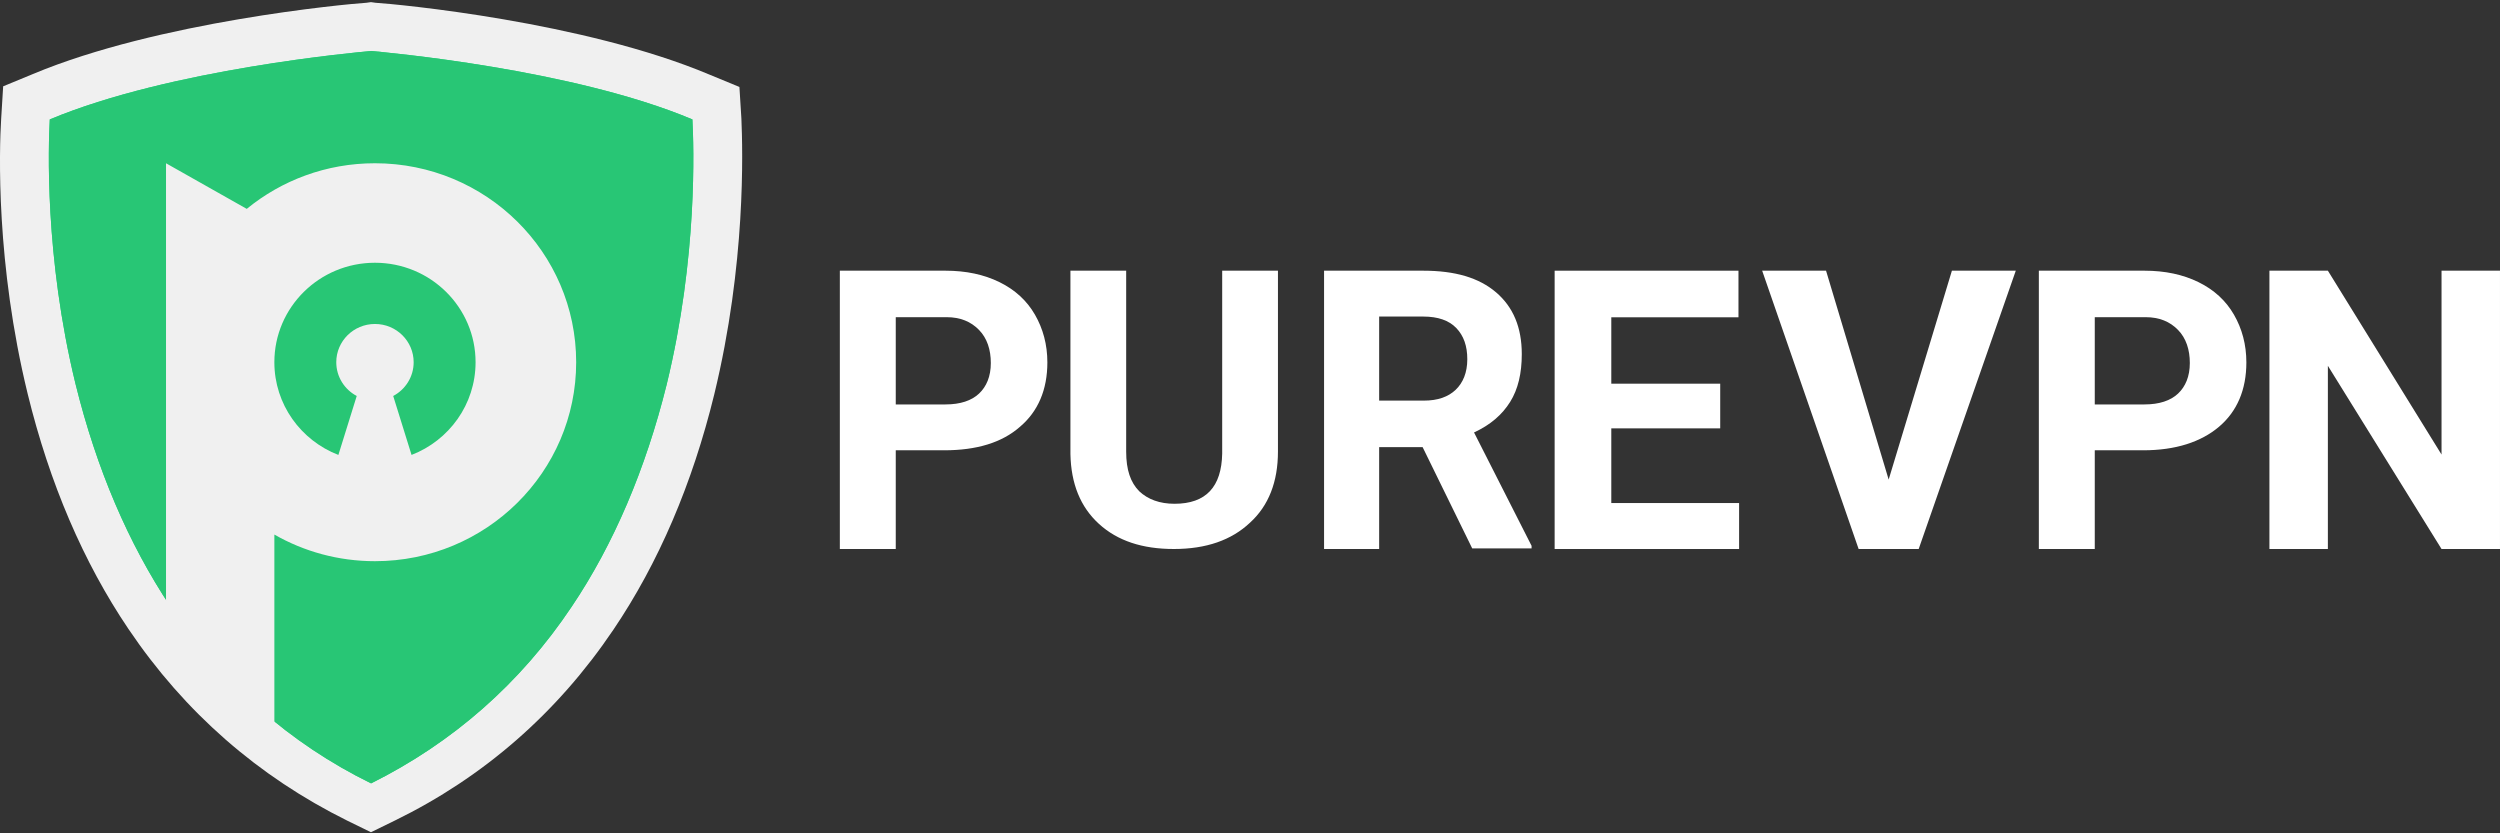 <?xml version="1.0" encoding="UTF-8"?> <svg xmlns="http://www.w3.org/2000/svg" xmlns:xlink="http://www.w3.org/1999/xlink" fill="none" height="100" viewBox="0 0 300 100" width="300"><rect x="0" y="0" width="300" height="100" fill="#333333" stroke="none"/><clipPath id="a"><path d="m0 .256h300v99.609h-300z"></path></clipPath><g clip-path="url(#a)"><path clip-rule="evenodd" d="m88.968 14.242-.238-3.807-3.579-1.476c-15.109-6.371-37.534-8.469-40.079-8.625l-.557-.078-.557.078c-2.465.155-24.97 2.253-40 8.547l-3.578 1.476-.239 3.885c-.239 3.807-.636 17.404 3.181 33.022 2.624 10.722 6.68 20.202 12.087 28.205 6.759 10.023 15.586 17.715 26.242 22.999l2.863 1.399 2.863-1.399c10.656-5.205 19.483-12.898 26.242-22.921 5.408-8.003 9.463-17.482 12.087-28.205 3.817-15.695 3.42-29.292 3.261-33.099z" fill="#f0f0f0" fill-rule="evenodd"></path><path d="m44.531 94.006c-9.762-4.785-17.896-11.963-24.079-21.215-5.043-7.577-8.867-16.509-11.389-26.718-3.742-15.313-3.254-28.712-3.091-31.743 14.48-6.061 36.932-8.055 38.559-8.215 1.627.16 24.16 2.153 38.559 8.215.162 3.11.65 16.509-3.091 31.822-2.522 10.129-6.345 19.141-11.389 26.638-6.182 9.252-14.317 16.35-24.079 21.215z" fill="#2cdc82"></path><path d="m44.531 94.006c-9.762-4.785-17.896-11.963-24.079-21.215-5.043-7.577-8.867-16.509-11.389-26.718-3.742-15.313-3.254-28.712-3.091-31.743 14.48-6.061 36.932-8.055 38.559-8.215 1.627.16 24.16 2.153 38.559 8.215.162 3.11.65 16.509-3.091 31.822-2.522 10.129-6.345 19.141-11.389 26.638-6.182 9.252-14.317 16.35-24.079 21.215z" fill="#28c675"></path><path clip-rule="evenodd" d="m19.922 72.903v-53.312l9.688 5.474c4.178-3.42 9.539-5.474 15.386-5.474 13.335 0 24.145 10.69 24.145 23.876 0 13.186-10.81 23.876-24.145 23.876-4.398 0-8.521-1.163-12.072-3.195v22.825c-4.967-3.93-9.323-8.641-13.001-14.071zm22.885-25.385-2.201 7.074c-4.497-1.736-7.683-6.062-7.683-11.124 0-6.593 5.405-11.938 12.072-11.938 6.668 0 12.073 5.345 12.073 11.938 0 5.062-3.186 9.388-7.683 11.124l-2.201-7.074c1.461-.773 2.454-2.297 2.454-4.05 0-2.536-2.079-4.591-4.643-4.591-2.564 0-4.643 2.056-4.643 4.591 0 1.753.994 3.277 2.454 4.05z" fill="#f0f0f0" fill-rule="evenodd"></path><g fill="#fff"><path d="m107.491 54.111v11.77h-6.71v-33.398h12.675c2.461 0 4.623.459 6.487 1.376 1.863.917 3.28 2.216 4.249 3.898.97 1.681 1.492 3.592 1.492 5.732 0 3.286-1.119 5.885-3.281 7.719-2.162 1.911-5.219 2.828-9.096 2.828h-5.816zm0-5.579h5.965c1.79 0 3.132-.459 4.026-1.299.895-.841 1.417-2.063 1.417-3.668s-.448-2.981-1.417-3.974c-.969-.994-2.236-1.529-3.877-1.529h-6.114z"></path><path d="m153.354 32.482v21.713c0 3.619-1.116 6.484-3.346 8.519-2.23 2.111-5.277 3.166-9.143 3.166-3.791 0-6.764-.98-8.994-3.016-2.23-2.035-3.345-4.825-3.42-8.368v-22.014h6.69v21.713c0 2.186.521 3.694 1.561 4.75 1.041.98 2.454 1.508 4.238 1.508 3.791 0 5.649-2.036 5.723-6.031v-21.939z"></path><path d="m170.713 53.653h-5.215v12.228h-6.611v-33.398h11.9c3.82 0 6.684.841 8.741 2.599s3.086 4.204 3.086 7.413c0 2.293-.441 4.204-1.396 5.732-.955 1.529-2.351 2.751-4.334 3.668l6.905 13.604v.306h-7.126zm-5.215-5.579h5.362c1.69 0 2.939-.459 3.82-1.299s1.396-2.063 1.396-3.668c0-1.605-.441-2.828-1.323-3.745-.881-.917-2.203-1.376-3.966-1.376h-5.289z"></path><path d="m206.426 51.403h-13.07v8.962h15.336v5.516h-22.135v-33.398h22.06v5.592h-15.261v7.967h13.07z"></path><path d="m226.639 57.55 7.59-25.068h7.666l-11.653 33.398h-7.207l-11.576-33.398h7.666z"></path><path d="m251.372 54.111v11.77h-6.71v-33.398h12.675c2.46 0 4.623.459 6.486 1.376 1.864.917 3.281 2.216 4.25 3.898s1.491 3.592 1.491 5.732c0 3.286-1.118 5.885-3.28 7.719-2.162 1.834-5.219 2.828-9.096 2.828h-5.816zm0-5.579h5.965c1.789 0 3.131-.459 4.026-1.299.894-.841 1.416-2.063 1.416-3.668s-.447-2.981-1.416-3.974c-.97-.994-2.237-1.529-3.877-1.529h-6.114z"></path><path d="m299.999 65.881h-7.015l-13.639-21.985v21.985h-7.015v-33.398h7.015l13.639 22.061v-22.061h7.015z"></path></g></g></svg> 